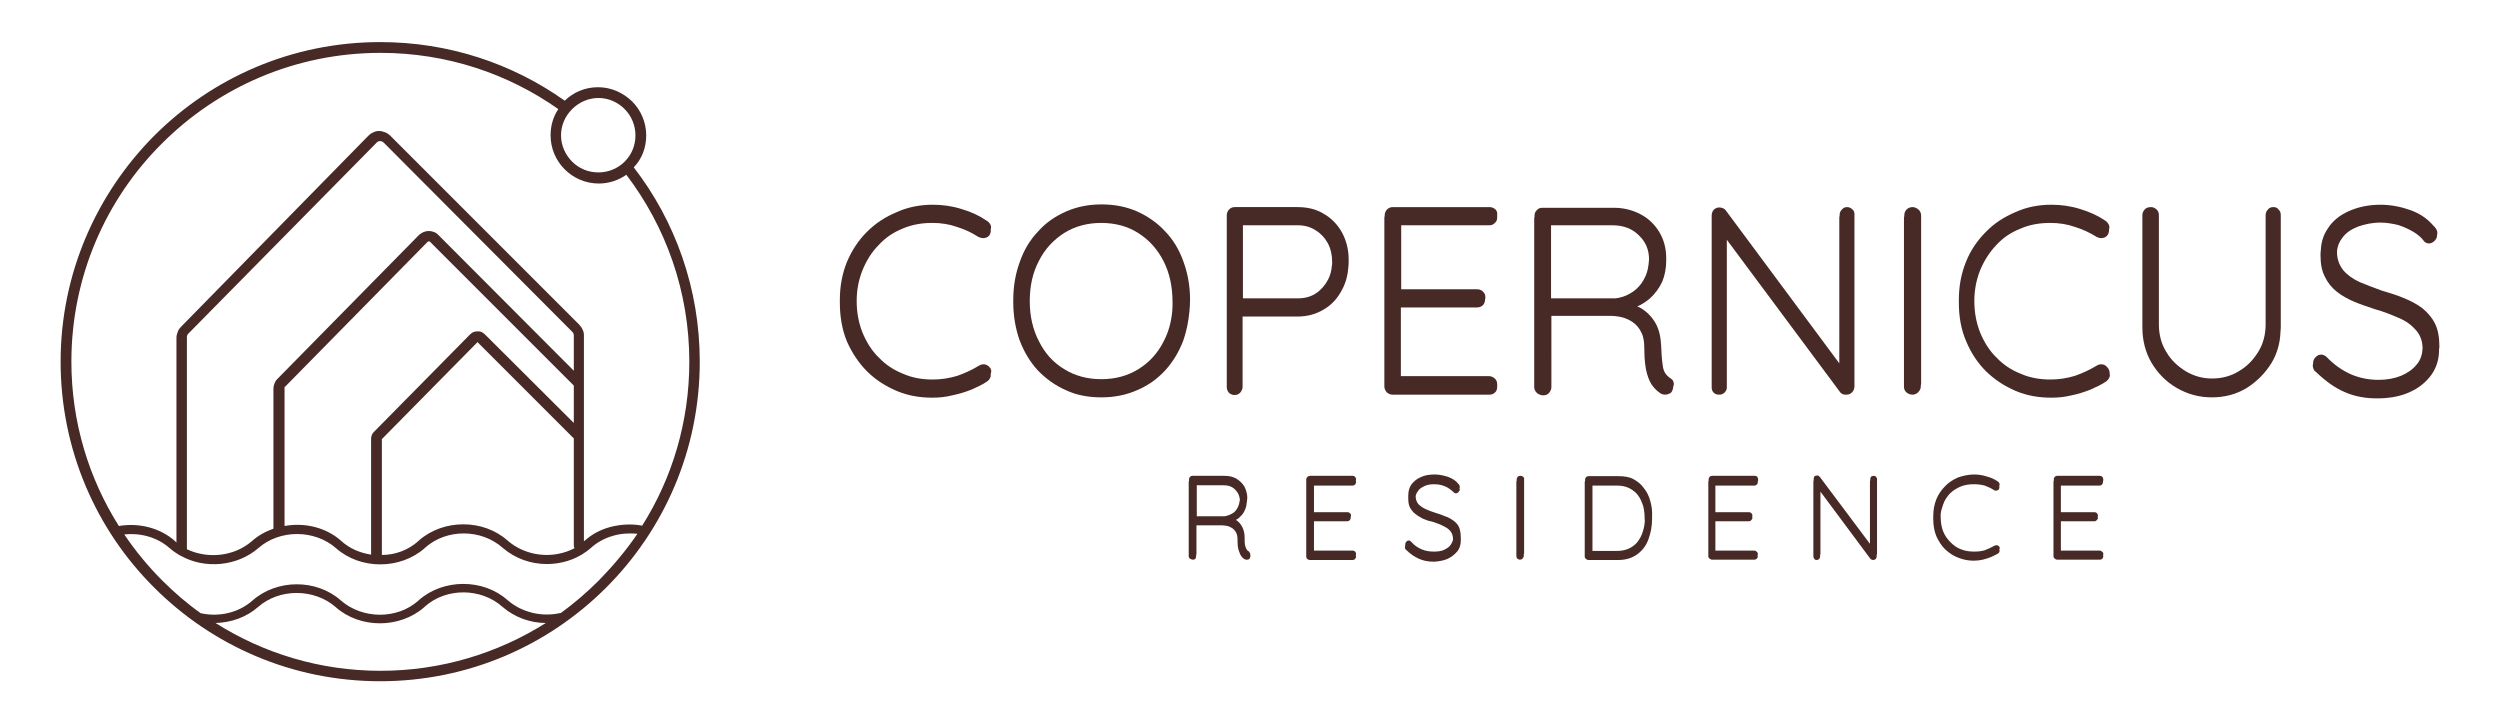 <?xml version="1.0" encoding="utf-8"?>
<!-- Generator: Adobe Illustrator 27.6.1, SVG Export Plug-In . SVG Version: 6.00 Build 0)  -->
<svg version="1.1" id="Warstwa_1" xmlns="http://www.w3.org/2000/svg" xmlns:xlink="http://www.w3.org/1999/xlink" x="0px" y="0px"
	 viewBox="0 0 742.4 214.9" style="enable-background:new 0 0 742.4 214.9;" xml:space="preserve">
<style type="text/css">
	.st0{fill:#A74633;}
	.st1{fill:#020203;}
	.st2{fill:#FFFFFF;}
	.st3{fill:#472925;}
</style>
<g>
	<path class="st3" d="M508.3,115.1c0,0.6,0.2,1.1,0.6,1.5c0.4,0.4,0.9,0.6,1.6,0.6c0.7,0,1.2-0.2,1.6-0.6c0.4-0.4,0.7-0.9,0.7-1.5
		v-0.8c0,0,0,0,0,0V71.2l33.6,45.2c0.2,0.3,0.5,0.5,0.9,0.7c0.4,0.1,0.7,0.1,1,0.1c0.7,0,1.2-0.2,1.7-0.7c0.4-0.4,0.7-1.1,0.7-1.8
		V114c0,0,0,0,0,0V63.7c0-0.6-0.1-1.1-0.6-1.5c-0.4-0.4-0.9-0.7-1.6-0.7c-0.6,0-1.1,0.2-1.5,0.7c-0.4,0.4-0.7,0.9-0.7,1.5V64
		c0,0.2-0.1,0.4-0.1,0.6v43.3l-33.7-45.4c-0.2-0.3-0.5-0.5-0.9-0.7c-0.4-0.1-0.7-0.2-1-0.2c-0.6,0-1.1,0.2-1.6,0.6
		c-0.4,0.4-0.7,1-0.7,1.8v50.4c0,0,0,0,0,0V115.1z"/>
	<path class="st3" d="M398.5,86.1c1.1-2,1.7-4.2,1.9-6.6c0.1-0.8,0.1-1.6,0.1-2.4c0-3-0.7-5.7-2-8.1c-1.3-2.3-3.1-4.2-5.4-5.5
		c-2.2-1.4-4.9-2-7.8-2h-18.6c-0.7,0-1.2,0.2-1.7,0.7c-0.4,0.4-0.7,1-0.7,1.7v0.8c0,0,0,0,0,0v50.2c0,0.6,0.2,1.2,0.6,1.7
		c0.4,0.4,1,0.7,1.7,0.7c0.7,0,1.2-0.2,1.7-0.7c0.4-0.5,0.7-1.1,0.7-1.7v-0.8c0,0,0,0,0,0V94h16.3c2.9,0,5.5-0.7,7.8-2.1
		C395.5,90.5,397.2,88.6,398.5,86.1z M394.4,83c-0.9,1.7-2.1,3.1-3.6,4.1c-1.5,1-3.3,1.5-5.4,1.5h-16.3V66.9h16.3
		c2,0,3.8,0.5,5.3,1.5c1.5,0.9,2.7,2.2,3.6,3.8c0.9,1.7,1.3,3.6,1.3,5.7c0,0.4,0,0.8-0.1,1.1C395.4,80.5,395,81.8,394.4,83z"/>
	<path class="st3" d="M191.9,40.2c0-3.9-1.6-7.5-4.2-10.1c-2.6-2.5-6.1-4.2-10.1-4.2c-3.9,0-7.3,1.5-9.9,4
		c-15.5-11-34.4-17.4-54.8-17.4c-26.2,0-49.9,10.6-67.1,27.8C28.7,57.5,18,81.2,18,107.4c0,26.2,10.6,50,27.8,67.1
		c17.2,17.2,40.9,27.8,67.1,27.8c26.2,0,49.9-10.6,67.1-27.8c17.2-17.2,27.8-40.9,27.8-67.1c0-21.7-7.3-41.8-19.6-57.7
		C190.6,47.2,191.9,43.9,191.9,40.2z M169.9,32.4c2-2,4.8-3.3,7.8-3.3c3.1,0,5.8,1.3,7.8,3.3c2,2,3.2,4.8,3.2,7.8
		c0,3.1-1.2,5.8-3.2,7.8c-2,2-4.8,3.2-7.8,3.2c-3.1,0-5.8-1.2-7.8-3.2c-2-2-3.3-4.8-3.3-7.8C166.6,37.1,167.9,34.4,169.9,32.4z
		 M113,199.2c-18,0-34.8-5.2-49-14.2c4.6-0.1,9.2-1.7,12.7-4.8c6.3-5.5,16.6-5.5,23,0.1c7.2,6.4,19,6.4,26.3,0l0.2-0.2
		c6.3-5.6,16.6-5.6,23,0.1c3.6,3.1,8.2,4.8,12.9,4.8C147.8,194,131,199.2,113,199.2z M177.9,172.3c-3.5,3.5-7.3,6.8-11.3,9.7
		c-5.5,1.3-11.5,0-15.9-3.8c-7.2-6.4-19-6.4-26.3,0l-0.2,0.2c-6.3,5.6-16.6,5.5-23-0.1c-7.2-6.4-19-6.4-26.3,0.1
		c-4.1,3.6-9.9,4.9-15.3,3.7c-4.1-2.9-7.9-6.2-11.4-9.7c-4.2-4.2-8-8.8-11.3-13.7c4.8-0.5,9.8,0.8,13.5,4.1c0.6,0.5,1.1,0.9,1.7,1.3
		c0.4,0.2,0.7,0.5,1.1,0.7c0.1,0.1,0.2,0.2,0.4,0.2c7.2,4.1,16.9,3.2,23.2-2.3s16.6-5.5,23,0.1c7.2,6.4,19,6.4,26.3,0l0.2-0.2
		c6.3-5.6,16.6-5.6,23,0.1c3.7,3.2,8.4,4.8,13.1,4.8c4.1,0,8.3-1.2,11.7-3.7c0.5-0.4,1-0.7,1.5-1.2c1.8-1.6,4-2.8,6.5-3.5
		c2.4-0.7,4.8-0.8,7.2-0.6C185.9,163.5,182,168.1,177.9,172.3z M113.3,130.5l28.5-28.9l28.6,28.6V162v0v0c0,0.3,0.1,0.6,0.2,0.8
		c-6.3,3.3-14.4,2.5-19.9-2.3c-7.2-6.4-19-6.4-26.3,0l-0.2,0.2c-3,2.7-6.9,4.1-10.8,4.1V130.5z M111,128.3c-0.3,0.3-0.5,0.6-0.6,1
		c-0.2,0.4-0.2,0.8-0.2,1.2v34.2c-3.3-0.5-6.4-1.8-8.9-4.1c-4.5-4-10.9-5.5-16.8-4.4v-40.9c0-0.1,0-0.2,0-0.3c0-0.1,0.1-0.2,0.2-0.2
		l42.2-42.9c0.1-0.1,0.2-0.1,0.2-0.2c0.1,0,0.2,0,0.2,0c0.1,0,0.2,0,0.3,0c0.1,0,0.2,0.1,0.2,0.2l0.1,0.1
		c3.5,3.5,42.3,42.3,42.3,42.3c0.1,0.1,0.1,0.2,0.2,0.2c0,0.1,0,0.2,0,0.3v10.8L144,99.3c-0.3-0.3-0.6-0.5-1-0.7
		c-0.4-0.2-0.8-0.2-1.2-0.2c-0.4,0-0.9,0.1-1.2,0.2c-0.4,0.2-0.7,0.4-1,0.7L111,128.3z M170.4,110.1l-40.2-40.3l-0.1-0.1
		c-0.4-0.4-0.8-0.7-1.3-0.8c-0.4-0.2-1-0.3-1.5-0.3c-0.5,0-1,0.1-1.5,0.3c-0.5,0.2-0.9,0.5-1.3,0.8l-42.2,42.9
		c-0.4,0.4-0.6,0.8-0.8,1.3c-0.2,0.5-0.3,1-0.3,1.5V157c-2.3,0.8-4.5,2-6.4,3.7c-5.2,4.5-13,5.4-19.3,2.4v-62.9c0-0.2,0-0.4,0.1-0.6
		c0-0.2,0.2-0.3,0.3-0.5l55.9-56.7c0.2-0.2,0.3-0.3,0.5-0.4c0.2,0,0.3-0.1,0.5-0.1c0.2,0,0.4,0,0.6,0.1c0.2,0.1,0.3,0.2,0.5,0.3
		L170,98.6c0.1,0.2,0.2,0.3,0.3,0.4c0,0.2,0.1,0.4,0.1,0.6V110.1z M204.7,107.4c0,17.9-5.1,34.6-14,48.7c-3.1-0.6-6.4-0.4-9.5,0.4
		c-2.9,0.8-5.4,2.1-7.6,4.1l-0.2,0.1v-30.6v0v-15.3V99.6c0-0.6-0.1-1.2-0.4-1.7c-0.2-0.6-0.6-1-1-1.5l-56.1-56.1
		c-0.4-0.4-1-0.8-1.5-1c-0.6-0.2-1.2-0.4-1.8-0.4s-1.2,0.1-1.7,0.4c-0.6,0.2-1.1,0.6-1.5,1L53.8,97c-0.4,0.4-0.8,0.9-1,1.5
		c-0.2,0.6-0.4,1.1-0.4,1.7v60.9c-0.1-0.1-0.3-0.2-0.4-0.4c-4.5-4-10.8-5.5-16.7-4.5c-8.9-14.1-14.1-30.8-14.1-48.8
		c0-25.3,10.3-48.3,26.9-64.8C64.7,26,87.6,15.7,113,15.7c19.7,0,37.9,6.2,52.8,16.7c-1.5,2.2-2.3,4.9-2.3,7.8
		c0,3.9,1.6,7.5,4.2,10.1c2.6,2.6,6.2,4.2,10.1,4.2c3.1,0,5.9-1,8.2-2.6C197.7,67.3,204.7,86.5,204.7,107.4z"/>
	<path class="st3" d="M568,61.5c-0.7,0-1.3,0.2-1.8,0.7c-0.4,0.4-0.7,1-0.7,1.7v0.2c0,0.2-0.1,0.4-0.1,0.6v50.1
		c0,0.7,0.2,1.2,0.7,1.7c0.5,0.4,1.1,0.7,1.8,0.7c0.6,0,1.2-0.2,1.7-0.7c0.5-0.5,0.8-1.1,0.8-1.7v-0.4c0-0.1,0.1-0.2,0.1-0.4V64
		c0-0.7-0.3-1.3-0.7-1.7C569.2,61.8,568.6,61.5,568,61.5z"/>
	<path class="st3" d="M293.9,109.1c-0.4-0.5-0.9-0.8-1.5-0.9c-0.6-0.1-1.2,0.1-1.7,0.4c-2,1.2-4.1,2.2-6.4,3
		c-2.3,0.7-4.7,1.1-7.3,1.1c-3.2,0-6.1-0.5-8.8-1.7c-2.8-1.1-5.2-2.7-7.2-4.8c-2.1-2-3.7-4.6-4.9-7.5c-1.1-2.8-1.7-5.9-1.7-9.3
		c0-3.3,0.6-6.3,1.7-9.1c1.2-2.9,2.7-5.4,4.8-7.5c2-2.2,4.4-3.8,7.1-4.9c2.8-1.2,5.7-1.7,8.9-1.7c2.6,0,5.1,0.4,7.3,1.2
		c2.3,0.7,4.4,1.7,6.4,3c0.6,0.2,1.1,0.4,1.7,0.3c0.6-0.1,1.1-0.3,1.5-0.8c0.3-0.5,0.5-1.1,0.4-1.7c0.1-0.3,0.1-0.6,0.1-0.9
		c-0.1-0.7-0.5-1.2-1.2-1.7c-2.2-1.5-4.7-2.7-7.5-3.5c-2.8-0.9-5.7-1.3-8.6-1.3c-3.8,0-7.4,0.7-10.7,2.2c-3.4,1.4-6.3,3.3-8.9,5.9
		c-2.5,2.5-4.4,5.4-5.9,8.9c-1.4,3.5-2.1,7.2-2.1,11.3c0,0.1,0,0.2,0,0.4c0,0.1,0,0.3,0,0.4c0,4.2,0.7,8.1,2.1,11.5
		c1.5,3.4,3.5,6.4,6,8.9c2.5,2.5,5.5,4.4,8.8,5.8c3.3,1.4,6.8,2,10.6,2c2,0,4-0.2,5.9-0.7c2-0.4,3.9-1,5.7-1.7
		c1.8-0.8,3.3-1.5,4.6-2.4c0.6-0.4,0.9-0.9,1.1-1.5c0-0.2,0-0.5,0-0.7c0,0,0,0,0-0.1C294.5,110.3,294.4,109.6,293.9,109.1z"/>
	<path class="st3" d="M724.4,103c0-2.8-0.4-5.1-1.3-6.9c-0.9-1.8-2.2-3.3-3.8-4.6c-1.6-1.2-3.5-2.2-5.5-3c-2.1-0.9-4.2-1.5-6.5-2.2
		c-2.3-0.8-4.5-1.7-6.5-2.5c-2-0.9-3.7-2.1-4.9-3.5c-1.2-1.5-1.9-3.3-1.9-5.4c0-0.2,0-0.3,0-0.5c0.2-1.4,0.7-2.7,1.6-3.8
		c1.1-1.5,2.6-2.5,4.6-3.3c2-0.7,4.2-1.2,6.7-1.2c1.7,0,3.5,0.3,5.2,0.7c1.6,0.5,3.1,1.2,4.5,2c1.4,0.8,2.5,1.8,3.3,2.9
		c0.4,0.4,0.9,0.6,1.4,0.6c0.6,0,1.2-0.3,1.7-0.8c0.5-0.5,0.7-1.1,0.7-1.6c0-0.1,0-0.2,0-0.2c0.1-0.2,0.1-0.4,0.1-0.5
		c0-0.7-0.4-1.5-1.2-2.2c-1.7-2-4-3.6-6.8-4.6c-2.8-1-5.8-1.6-8.9-1.6c-3.6,0-6.7,0.7-9.4,1.9c-2.7,1.2-4.8,2.9-6.2,5.1
		c-1.3,1.9-2,4-2.1,6.4c-0.1,0.5-0.1,1.1-0.1,1.7c0,2.5,0.4,4.6,1.3,6.3c0.8,1.7,2,3.2,3.5,4.4c1.5,1.2,3.3,2.2,5.2,3
		c1.9,0.8,4,1.5,6.1,2.2c2.6,0.7,5,1.7,7.1,2.6c2.2,0.9,3.9,2.2,5.2,3.7c1.2,1.4,1.9,3.2,1.9,5.4c-0.1,1.8-0.6,3.4-1.7,4.7
		c-1.2,1.5-2.8,2.6-4.7,3.4c-2,0.8-4.2,1.2-6.7,1.2c-3,0-5.8-0.6-8.3-1.7c-2.6-1.2-4.9-2.8-7-5c-0.5-0.5-1.1-0.8-1.7-0.8
		c-0.7,0-1.2,0.3-1.7,0.8c-0.5,0.5-0.7,1.1-0.7,1.7c0,0.1,0,0.1,0,0.2c-0.1,0.2-0.1,0.4-0.1,0.6c0,0.4,0.1,0.8,0.3,1.1
		c0.1,0.4,0.4,0.6,0.7,0.8c2.7,2.6,5.4,4.6,8.4,5.9c2.9,1.3,6.4,2,10.4,1.9c3.6-0.1,6.6-0.7,9.3-2c2.6-1.2,4.7-3,6.2-5.1
		c1.5-2.2,2.2-4.6,2.2-7.3c0-0.1,0-0.2,0-0.3C724.4,103.2,724.4,103.1,724.4,103z"/>
	<path class="st3" d="M675.1,61.5c-0.7,0-1.2,0.2-1.6,0.7c-0.4,0.4-0.7,1-0.7,1.7v32.4c0,3-0.7,5.8-2.2,8.2
		c-1.5,2.4-3.3,4.3-5.7,5.7c-2.4,1.5-5.1,2.2-8,2.2c-2.8,0-5.4-0.7-7.9-2.2c-2.4-1.5-4.3-3.3-5.7-5.7c-1.5-2.4-2.2-5.2-2.2-8.2V64.7
		v-0.8c0-0.7-0.2-1.3-0.7-1.7c-0.4-0.4-1-0.7-1.6-0.7c-0.8,0-1.5,0.2-1.9,0.7c-0.4,0.4-0.7,1-0.7,1.7v0.8v31.7v0.8
		c0,3.9,0.9,7.4,2.7,10.5c1.9,3.2,4.4,5.7,7.5,7.5c3.1,1.8,6.6,2.8,10.4,2.8s7.3-0.9,10.4-2.8c3-1.9,5.5-4.4,7.4-7.5
		c1.6-2.7,2.5-5.8,2.6-9.1c0.1-0.7,0.1-1.4,0.1-2.2V63.9c0-0.7-0.2-1.3-0.7-1.7C676.4,61.8,675.9,61.5,675.1,61.5z"/>
	<path class="st3" d="M625.8,109.1c-0.4-0.5-0.8-0.8-1.5-0.9c-0.6-0.1-1.2,0.1-1.7,0.4c-2,1.2-4.1,2.2-6.4,3
		c-2.3,0.7-4.7,1.1-7.3,1.1c-3.1,0-6.1-0.5-8.8-1.7c-2.8-1.1-5.2-2.7-7.2-4.8c-2.1-2-3.7-4.6-4.9-7.5c-1.1-2.8-1.7-5.9-1.7-9.3
		c0-3.3,0.6-6.3,1.7-9.1c1.2-2.9,2.8-5.4,4.8-7.5c2-2.2,4.4-3.8,7.2-4.9c2.7-1.2,5.7-1.7,8.9-1.7c2.6,0,5.1,0.4,7.3,1.2
		c2.3,0.7,4.4,1.7,6.5,3c0.5,0.2,1,0.4,1.6,0.3c0.6-0.1,1.1-0.3,1.5-0.8c0.4-0.5,0.5-1.1,0.5-1.7c0.1-0.3,0.1-0.6,0.1-0.9
		c-0.1-0.7-0.5-1.2-1.1-1.7c-2.2-1.5-4.8-2.7-7.5-3.5c-2.8-0.9-5.7-1.3-8.6-1.3c-3.8,0-7.4,0.7-10.7,2.2c-3.3,1.4-6.3,3.3-8.8,5.9
		c-2.5,2.5-4.5,5.4-5.9,8.9c-1.4,3.5-2.1,7.2-2.1,11.3c0,0.1,0,0.3,0,0.4c0,0.1,0,0.3,0,0.4c0,4.2,0.7,8.1,2.2,11.5
		c1.4,3.4,3.4,6.4,5.9,8.9c2.6,2.5,5.5,4.4,8.8,5.8c3.3,1.4,6.8,2,10.6,2c2,0,4-0.2,6-0.7c2-0.4,3.8-1,5.6-1.7
		c1.8-0.8,3.3-1.5,4.6-2.4c0.6-0.4,0.9-0.9,1.1-1.5c0.1-0.3,0-0.5,0-0.8c0,0,0,0,0,0C626.5,110.3,626.3,109.6,625.8,109.1z"/>
	<path class="st3" d="M353.4,89c0-4.1-0.7-7.9-2-11.4c-1.2-3.4-3-6.4-5.4-8.9c-2.3-2.5-5.2-4.5-8.3-5.9c-3.2-1.4-6.7-2.1-10.6-2.1
		c-3.8,0-7.3,0.7-10.5,2.1c-3.2,1.4-6,3.3-8.3,5.9c-2.4,2.5-4.2,5.5-5.4,8.9c-1.3,3.5-2,7.3-2,11.4c0,0.1,0,0.3,0,0.4
		c0,0.1,0,0.3,0,0.4c0,4.1,0.7,7.9,1.9,11.3c1.3,3.4,3.1,6.4,5.4,8.9c2.4,2.5,5.2,4.5,8.4,5.9c3.2,1.5,6.7,2.1,10.5,2.1
		c3.8,0,7.3-0.7,10.5-2.1c3.3-1.4,6-3.3,8.4-5.9c2.3-2.5,4.1-5.5,5.4-8.9c0.9-2.6,1.5-5.4,1.8-8.5C353.3,91.5,353.4,90.3,353.4,89z
		 M345.6,101.3c-1.8,3.6-4.3,6.3-7.5,8.3c-3.2,2-6.9,3-11.1,3c-4.1,0-7.8-1-11-3c-3.3-2-5.7-4.7-7.5-8.3c-1.8-3.5-2.7-7.4-2.7-11.9
		c0-4.5,0.9-8.5,2.7-11.9c1.8-3.6,4.4-6.3,7.5-8.3c3.2-2,6.9-3,11-3c4.2,0,7.9,1,11,3c3.2,2,5.7,4.8,7.5,8.3
		c1.8,3.5,2.7,7.6,2.7,12.3c0,0.9,0,1.8-0.1,2.7C347.8,95.7,347,98.6,345.6,101.3z"/>
	<path class="st3" d="M497,113.6c-0.1-0.6-0.5-1-1-1.3c-0.6-0.4-1.1-0.9-1.5-1.5c-0.4-0.6-0.7-1.5-0.8-2.8c-0.2-1.2-0.3-3-0.4-5.2
		c-0.1-2.6-0.6-4.9-1.6-6.7c-1-1.8-2.4-3.3-4.1-4.4c-0.4-0.3-0.9-0.5-1.4-0.7c1.4-0.6,2.6-1.4,3.8-2.4c1.5-1.4,2.7-3,3.6-4.9
		c0.8-1.9,1.2-4.1,1.2-6.3c0-0.2,0-0.3,0-0.5c0-0.1,0-0.2,0-0.3c0-2.8-0.7-5.4-2-7.6c-1.3-2.2-3.2-4.1-5.5-5.3c-2.4-1.3-5.1-2-8.1-2
		h-21.2c-0.6,0-1.2,0.2-1.6,0.7c-0.5,0.4-0.7,1-0.7,1.7v0.2c0,0.2-0.1,0.3-0.1,0.5v50.2c0,0.6,0.3,1.2,0.8,1.7
		c0.5,0.4,1.1,0.7,1.9,0.7c0.7,0,1.2-0.2,1.7-0.7c0.4-0.5,0.7-1.1,0.7-1.7v-0.8c0,0,0,0,0,0V93.8h17.4c1.1,0,2.2,0.1,3.5,0.4
		c1.2,0.3,2.3,0.8,3.3,1.5c1,0.7,1.9,1.7,2.5,3c0.7,1.3,0.9,3,0.9,5c0,3.1,0.3,5.5,0.8,7.3c0.5,1.7,1.1,3,1.9,3.9
		c0.7,0.9,1.5,1.5,2.2,2c0.4,0.2,0.9,0.3,1.3,0.3c0.4,0,0.8-0.1,1.2-0.3c0.4-0.1,0.7-0.4,0.9-0.9c0.2-0.4,0.3-0.9,0.3-1.3
		C497.1,114.3,497.1,113.9,497,113.6z M460.7,66.9h18.1c3.3,0,5.9,1,7.9,3c2,1.9,3,4.3,3,7.1c-0.1,2.1-0.5,4.1-1.4,5.7
		c-0.9,1.8-2.2,3.2-3.8,4.2c-1.6,1-3.3,1.6-5,1.7h-18.9V66.9z"/>
	<path class="st3" d="M444.1,62.2c-0.5-0.4-1-0.7-1.7-0.7h-28.8c-0.6,0-1.2,0.2-1.7,0.7c-0.4,0.4-0.7,1-0.7,1.7v0.2
		c0,0.2-0.1,0.3-0.1,0.5v50.2c0,0.6,0.3,1.2,0.7,1.7c0.5,0.4,1,0.7,1.7,0.7h28.8c0.6,0,1.2-0.2,1.6-0.6c0.5-0.4,0.7-1,0.7-1.7
		c0-0.1,0-0.3,0-0.4c0-0.1,0-0.3,0-0.4c0-0.7-0.2-1.2-0.7-1.7c-0.5-0.4-1-0.7-1.7-0.7h-26.2V91.3h22.6c0.7,0,1.2-0.2,1.7-0.6
		c0.4-0.4,0.7-1,0.7-1.7c0-0.1,0-0.1,0-0.1c0.1-0.2,0.1-0.4,0.1-0.6c0-0.7-0.2-1.2-0.7-1.7c-0.4-0.4-1-0.7-1.7-0.7h-22.6V66.9h26.2
		c0.6,0,1.2-0.2,1.6-0.7c0.5-0.4,0.7-0.9,0.7-1.6c0-0.1,0-0.3,0-0.4c0-0.1,0-0.2,0-0.4C444.7,63.2,444.5,62.6,444.1,62.2z"/>
	<path class="st3" d="M433.3,156.6c-0.4-0.9-1-1.5-1.7-2c-0.7-0.5-1.5-1-2.5-1.3c-0.9-0.4-1.8-0.7-2.8-1c-1-0.3-2-0.7-2.9-1.1
		c-0.9-0.4-1.6-0.9-2.2-1.5c-0.5-0.6-0.8-1.4-0.8-2.4c0.1-0.6,0.4-1.1,0.7-1.5c0.4-0.7,1.2-1.1,2-1.5c0.9-0.4,1.8-0.5,2.9-0.5
		c0.8,0,1.5,0.1,2.2,0.3c0.7,0.2,1.4,0.5,2,0.9c0.6,0.4,1.1,0.8,1.5,1.2c0.2,0.2,0.4,0.3,0.6,0.3c0.3,0,0.6-0.1,0.8-0.4
		c0.2-0.2,0.4-0.4,0.4-0.7c0-0.1,0-0.2-0.1-0.4c0.1-0.1,0.1-0.3,0.1-0.4c0-0.3-0.1-0.6-0.5-1c-0.7-0.9-1.7-1.5-3-2
		c-1.3-0.4-2.6-0.7-3.9-0.7c-1.6,0-3,0.2-4.2,0.8c-1.2,0.5-2.1,1.3-2.8,2.2c-0.6,0.9-0.9,2-0.9,3.3c0,0.1,0,0.3,0,0.4
		c0,0.1,0,0.2,0,0.3c0,1.1,0.1,2,0.5,2.8c0.4,0.7,0.9,1.4,1.6,1.9c0.7,0.6,1.5,1,2.2,1.4c0.9,0.4,1.7,0.7,2.8,0.9
		c1.1,0.4,2.2,0.7,3.1,1.2c0.9,0.4,1.7,0.9,2.3,1.6c0.5,0.6,0.8,1.5,0.8,2.5c-0.1,0.6-0.4,1.1-0.7,1.6c-0.5,0.7-1.2,1.1-2,1.5
		c-0.9,0.4-1.9,0.5-3,0.5c-1.3,0-2.5-0.2-3.7-0.7c-1.1-0.5-2.2-1.2-3-2.2c-0.2-0.2-0.5-0.4-0.7-0.4c-0.3,0-0.6,0.1-0.8,0.4
		c-0.2,0.2-0.3,0.5-0.3,0.8c0,0.1,0,0.3,0,0.4c-0.1,0.1-0.1,0.3-0.1,0.4c0,0.1,0.1,0.4,0.1,0.5c0.1,0.1,0.1,0.2,0.3,0.3
		c1.2,1.2,2.4,2,3.7,2.6c1.3,0.6,2.8,0.9,4.6,0.9c1.6-0.1,3-0.4,4.1-0.9c1.2-0.6,2-1.3,2.8-2.2c0.7-0.9,1-2,1-3.2c0-0.2,0-0.3,0-0.5
		c0-0.1,0-0.2,0-0.3C433.8,158.4,433.6,157.4,433.3,156.6z"/>
	<path class="st3" d="M402.4,141.6c-0.2-0.2-0.4-0.3-0.7-0.3H389c-0.3,0-0.5,0.1-0.7,0.3c-0.2,0.2-0.4,0.4-0.4,0.7v0.8c0,0,0,0,0,0
		v22.2c0,0.2,0.1,0.5,0.3,0.7c0.2,0.1,0.5,0.3,0.7,0.3h12.8c0.2,0,0.5-0.1,0.7-0.3c0.1-0.2,0.3-0.4,0.3-0.7c0-0.1,0-0.2-0.1-0.4
		c0.1-0.1,0.1-0.3,0.1-0.4c0-0.3-0.1-0.5-0.3-0.7c-0.2-0.2-0.4-0.3-0.7-0.3h-11.5v-8.7h9.9c0.3,0,0.5-0.1,0.7-0.3
		c0.2-0.2,0.3-0.4,0.3-0.7c0-0.1,0-0.2,0-0.3c0.1-0.1,0.1-0.3,0.1-0.4c0-0.3-0.1-0.5-0.3-0.7c-0.2-0.2-0.5-0.3-0.7-0.3h-10v-7.9
		h11.5c0.2,0,0.5-0.1,0.7-0.3c0.1-0.2,0.3-0.4,0.3-0.7c0-0.1,0-0.2-0.1-0.4c0.1-0.1,0.1-0.3,0.1-0.4
		C402.7,142.1,402.6,141.8,402.4,141.6z"/>
	<path class="st3" d="M490.1,148.9c-0.4-1.5-1-2.8-1.9-3.9c-0.8-1.2-1.9-2-3.1-2.7c-1.3-0.7-2.8-0.9-4.5-0.9h-8.9
		c-0.3,0-0.5,0.1-0.7,0.3c-0.2,0.2-0.3,0.4-0.3,0.7v0.4c0,0.1-0.1,0.2-0.1,0.3v22.2c0,0.2,0.1,0.5,0.4,0.7c0.1,0.1,0.4,0.3,0.7,0.3
		h8.8c2.3,0,4.2-0.6,5.7-1.7c1.5-1.1,2.6-2.5,3.3-4.4c0.7-1.9,1.1-3.9,1.1-6.1c0-0.1,0-0.3,0-0.4c0-0.1,0-0.2,0-0.3
		C490.7,151.9,490.5,150.3,490.1,148.9z M488.4,155.3c-0.1,1.1-0.4,2.2-0.8,3.3c-0.6,1.5-1.5,2.8-2.7,3.6c-1.2,0.9-2.8,1.4-4.7,1.4
		h-7.3v-19.4h7.3c1.5,0,2.7,0.3,3.7,0.8c1.1,0.6,2,1.3,2.6,2.2c0.7,0.9,1.1,2,1.5,3.2c0.3,1.2,0.4,2.5,0.4,3.8
		C488.5,154.6,488.4,154.9,488.4,155.3z"/>
	<path class="st3" d="M451.5,141.3c-0.4,0-0.6,0.1-0.8,0.3c-0.2,0.2-0.3,0.4-0.3,0.7v0.4c0,0.1-0.1,0.2-0.1,0.3v22.1
		c0,0.3,0.1,0.6,0.3,0.8c0.2,0.1,0.4,0.3,0.8,0.3c0.3,0,0.5-0.1,0.7-0.3c0.2-0.2,0.4-0.5,0.4-0.8v-0.5c0-0.1,0.1-0.2,0.1-0.3v-22.1
		c0-0.3-0.1-0.5-0.4-0.7C452,141.4,451.8,141.3,451.5,141.3z"/>
	<path class="st3" d="M592.9,161.9c-0.3,0-0.5,0.1-0.7,0.2c-0.9,0.5-1.8,0.9-2.8,1.3c-1,0.3-2.1,0.4-3.2,0.4c-1.4,0-2.7-0.2-3.9-0.7
		c-1.2-0.4-2.2-1.2-3.1-2.1c-0.9-0.9-1.7-2-2.2-3.3c-0.5-1.3-0.7-2.8-0.7-4.3c0-0.2,0-0.4,0-0.7c0.1-1,0.4-1.9,0.7-2.8
		c0.4-1.3,1.2-2.4,2-3.3c0.9-0.9,2-1.6,3.2-2.1c1.2-0.5,2.5-0.7,3.9-0.7c1.2,0,2.2,0.1,3.3,0.4c1,0.4,2,0.8,2.8,1.4
		c0.2,0.1,0.4,0.1,0.7,0.1c0.2-0.1,0.4-0.1,0.7-0.4c0.1-0.3,0.2-0.6,0.1-0.9c0,0,0-0.1,0-0.1c0.1-0.2,0.1-0.4,0.1-0.6
		c-0.1-0.3-0.2-0.5-0.5-0.7c-1-0.7-2.1-1.2-3.3-1.5c-1.2-0.4-2.5-0.6-3.8-0.6c-1.7,0-3.3,0.4-4.8,0.9c-1.5,0.7-2.8,1.5-3.8,2.6
		c-1.1,1.1-2,2.4-2.6,3.9c-0.6,1.5-0.9,3.2-0.9,5c0,0.1,0,0.2,0,0.4c0,0.1,0,0.3,0,0.4c0,1.9,0.3,3.6,0.9,5.1
		c0.7,1.5,1.5,2.8,2.6,3.9c1.2,1.1,2.5,2,3.9,2.5c1.5,0.6,3,0.9,4.6,0.9c0.9,0,1.8-0.1,2.7-0.3c0.9-0.2,1.7-0.5,2.5-0.8
		c0.8-0.4,1.5-0.7,2-1c0.3-0.2,0.4-0.4,0.5-0.7c0-0.2,0-0.4-0.1-0.5c0-0.1,0.1-0.1,0.1-0.2c0.1-0.3,0-0.6-0.2-0.8
		C593.4,162.1,593.2,161.9,592.9,161.9z"/>
	<path class="st3" d="M556.4,141.3c-0.2,0-0.4,0.1-0.7,0.2c-0.2,0.2-0.3,0.4-0.3,0.7v0.4c0,0.1-0.1,0.2-0.1,0.3v18.6l-14.9-19.9
		c-0.1-0.1-0.2-0.2-0.4-0.3c-0.1-0.1-0.3-0.1-0.4-0.1c-0.3,0-0.5,0.1-0.7,0.2c-0.2,0.1-0.3,0.4-0.3,0.8v0.4c0,0.1-0.1,0.2-0.1,0.4
		v22.3c0,0.2,0.1,0.4,0.3,0.7c0.1,0.2,0.4,0.3,0.7,0.3c0.3,0,0.5-0.1,0.7-0.3c0.2-0.2,0.3-0.4,0.3-0.7v-0.5c0-0.1,0.1-0.2,0.1-0.3
		V146l14.8,19.9c0.1,0.1,0.2,0.2,0.4,0.3c0.1,0,0.3,0.1,0.4,0.1c0.3,0,0.6-0.1,0.8-0.3c0.2-0.2,0.3-0.5,0.3-0.8v-0.4
		c0-0.1,0.1-0.3,0.1-0.4v-22.1c0-0.3-0.1-0.5-0.3-0.7C557,141.4,556.7,141.3,556.4,141.3z"/>
	<path class="st3" d="M521.8,141.6c-0.1-0.2-0.4-0.3-0.7-0.3h-12.7c-0.3,0-0.5,0.1-0.7,0.3c-0.2,0.2-0.3,0.4-0.3,0.7v0.4
		c0,0.1-0.1,0.2-0.1,0.3v22.2c0,0.2,0.1,0.5,0.4,0.7c0.2,0.1,0.4,0.3,0.7,0.3H521c0.3,0,0.5-0.1,0.7-0.3c0.2-0.2,0.3-0.4,0.3-0.7
		c0-0.1,0-0.2-0.1-0.3c0.1-0.1,0.1-0.3,0.1-0.4c0-0.3-0.1-0.5-0.4-0.7c-0.1-0.2-0.4-0.3-0.7-0.3h-11.5v-8.7h9.9
		c0.3,0,0.6-0.1,0.7-0.3c0.2-0.2,0.4-0.4,0.4-0.7c0-0.1,0-0.2-0.1-0.3c0.1-0.1,0.1-0.3,0.1-0.4c0-0.3-0.1-0.5-0.3-0.7
		c-0.2-0.2-0.4-0.3-0.7-0.3h-10v-7.9H521c0.3,0,0.5-0.1,0.7-0.3c0.2-0.2,0.3-0.4,0.3-0.7c0-0.1,0-0.2,0-0.3c0.1-0.1,0.1-0.3,0.1-0.4
		C522.1,142.1,522,141.8,521.8,141.6z"/>
	<path class="st3" d="M371.2,164.3c-0.1-0.2-0.2-0.4-0.4-0.6c-0.3-0.1-0.5-0.4-0.7-0.7c-0.1-0.3-0.3-0.7-0.4-1.2
		c-0.1-0.6-0.1-1.4-0.1-2.3c0-1.2-0.3-2.2-0.7-3c-0.4-0.8-1-1.5-1.7-2c-0.1,0-0.1-0.1-0.2-0.1c0.4-0.2,0.9-0.5,1.2-0.9
		c0.7-0.6,1.2-1.3,1.5-2.1c0.4-0.8,0.5-1.7,0.6-2.6c0-0.3,0.1-0.7,0.1-1c0-1.2-0.4-2.4-0.9-3.4c-0.6-0.9-1.4-1.7-2.4-2.3
		c-1.1-0.6-2.2-0.8-3.6-0.8h-9.4c-0.3,0-0.5,0.1-0.7,0.3c-0.2,0.2-0.3,0.4-0.3,0.7v0.4c0,0.1-0.1,0.2-0.1,0.3v22.2
		c0,0.2,0.1,0.5,0.4,0.7c0.2,0.1,0.5,0.3,0.9,0.3c0.3,0,0.5-0.1,0.7-0.3c0.1-0.2,0.2-0.5,0.2-0.7v-0.4c0.1-0.1,0.1-0.3,0.1-0.4V156
		h7.6c0.5,0,1,0.1,1.6,0.2c0.5,0.1,1,0.4,1.5,0.7c0.4,0.3,0.8,0.7,1.1,1.3c0.3,0.6,0.4,1.3,0.4,2.2c0,1.4,0.1,2.4,0.4,3.2
		c0.2,0.7,0.5,1.3,0.8,1.7c0.4,0.4,0.7,0.7,1,0.8c0.2,0.1,0.4,0.1,0.6,0.1c0.1,0,0.4,0,0.5-0.1c0.1-0.1,0.3-0.2,0.4-0.4
		c0.1-0.2,0.1-0.4,0.1-0.7c0,0,0-0.1,0-0.1C371.3,164.7,371.3,164.5,371.2,164.3z M355.3,144.1h8c1.5,0,2.6,0.4,3.5,1.3
		c0.8,0.8,1.3,1.8,1.4,3c-0.1,0.8-0.3,1.6-0.6,2.2c-0.4,0.8-0.9,1.5-1.7,1.9c-0.7,0.4-1.5,0.7-2.2,0.8h-8.3V144.1z"/>
	<path class="st3" d="M624.3,141.6c-0.2-0.2-0.4-0.3-0.7-0.3h-12.7c-0.3,0-0.5,0.1-0.7,0.3c-0.2,0.2-0.3,0.4-0.3,0.7v0.4
		c0,0.1-0.1,0.2-0.1,0.3v22.2c0,0.2,0.1,0.5,0.4,0.7c0.1,0.1,0.4,0.3,0.7,0.3h12.7c0.3,0,0.5-0.1,0.7-0.3c0.2-0.2,0.3-0.4,0.3-0.7
		c0-0.1,0-0.2-0.1-0.3c0.1-0.1,0.1-0.3,0.1-0.4c0-0.3-0.1-0.5-0.4-0.7c-0.2-0.2-0.4-0.3-0.7-0.3H612v-8.7h9.9c0.3,0,0.6-0.1,0.7-0.3
		c0.2-0.2,0.4-0.4,0.4-0.7c0-0.1,0-0.2-0.1-0.3c0.1-0.1,0.1-0.3,0.1-0.4c0-0.3-0.1-0.5-0.3-0.7c-0.2-0.2-0.4-0.3-0.7-0.3h-10v-7.9
		h11.5c0.3,0,0.5-0.1,0.7-0.3c0.2-0.2,0.3-0.4,0.3-0.7c0-0.1,0-0.2,0-0.3c0.1-0.1,0.1-0.3,0.1-0.4
		C624.6,142.1,624.5,141.8,624.3,141.6z"/>
</g>
</svg>
